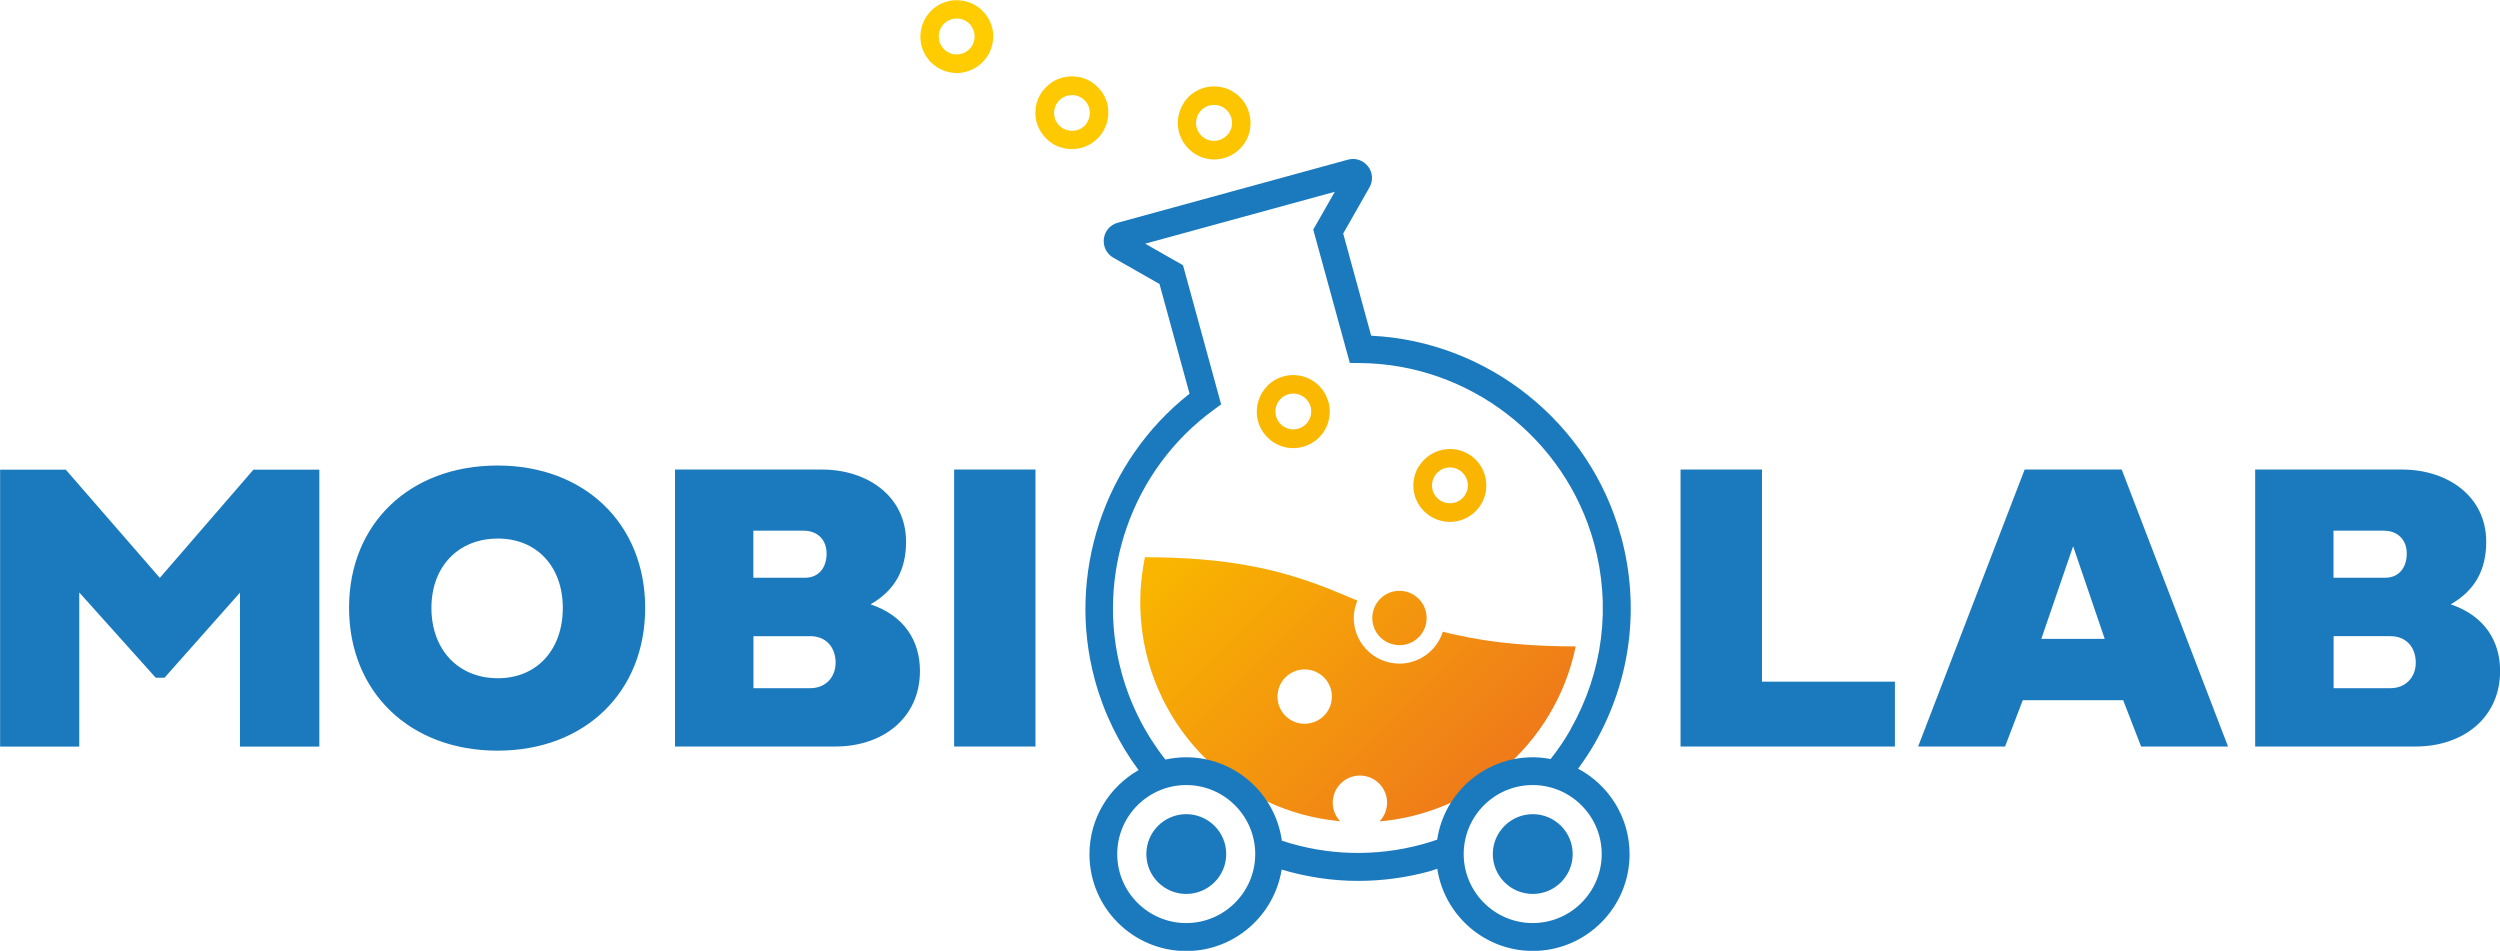<?xml version="1.0" encoding="UTF-8"?>
<!DOCTYPE svg PUBLIC "-//W3C//DTD SVG 1.1//EN" "http://www.w3.org/Graphics/SVG/1.1/DTD/svg11.dtd">
<!-- Creator: CorelDRAW X5 -->
<svg xmlns="http://www.w3.org/2000/svg" xml:space="preserve" width="241.29mm" height="91.77mm" style="shape-rendering:geometricPrecision; text-rendering:geometricPrecision; image-rendering:optimizeQuality; fill-rule:evenodd; clip-rule:evenodd"
viewBox="0 0 24129 9177"
 xmlns:xlink="http://www.w3.org/1999/xlink">
 <defs>
  <style type="text/css">
   <![CDATA[
    .fil6 {fill:#1B7ABE}
    .fil5 {fill:#F9B500}
    .fil3 {fill:#FAB800}
    .fil2 {fill:#FDC500}
    .fil1 {fill:#FEC900}
    .fil0 {fill:#FECC00}
    .fil4 {fill:url(#id0)}
   ]]>
  </style>
  <linearGradient id="id0" gradientUnits="userSpaceOnUse" x1="11578.7" y1="5131.37" x2="14622.4" y2="8175.05">
   <stop offset="0" style="stop-color:#F9B500"/>
   <stop offset="1" style="stop-color:#ED701E"/>
  </linearGradient>
 </defs>
 <g id="Warstwa_x0020_1">
  <path class="fil0" d="M9405 373c0,-3 1,-6 1,-9 3,-46 -12,-91 -42,-126 -30,-35 -72,-56 -119,-59 -4,0 -8,0 -12,0 -42,0 -81,15 -113,42 -35,30 -56,72 -59,119 -3,46 12,91 42,126 21,24 47,41 76,51 14,5 28,7 43,8 7,0 14,1 20,0 39,-2 76,-16 105,-42 16,-14 29,-31 39,-49 10,-19 17,-39 19,-61zm130 161c-19,31 -43,59 -71,84 -56,48 -124,78 -196,85 -11,1 -22,2 -34,2 -8,0 -17,0 -25,-1 -5,0 -11,-1 -16,-2 -20,-2 -39,-6 -58,-12 -17,-5 -33,-11 -48,-18 -14,-7 -28,-14 -41,-22 -12,-8 -24,-17 -36,-26 -15,-12 -29,-26 -41,-40 -62,-71 -92,-162 -85,-255 7,-94 49,-179 120,-241 71,-62 161,-92 255,-85 94,7 179,49 241,120 37,42 63,92 76,145 4,14 6,29 8,43 2,15 3,31 2,47 0,7 0,13 -1,20 -1,11 -2,21 -4,31 -3,20 -8,39 -14,57 -8,24 -19,47 -32,69z"/>
  <path class="fil1" d="M10064 878c15,-20 32,-38 51,-55 47,-41 102,-68 162,-79 28,-6 57,-8 87,-6l7 0c19,1 38,4 56,8 18,4 35,9 51,16 15,6 29,13 43,21 13,7 25,16 37,25 11,9 22,18 32,28 7,7 14,14 21,22l8 9c9,11 17,22 24,33 7,12 14,24 20,36 6,13 11,25 16,38 5,14 8,27 11,41 3,15 5,29 6,44 1,16 1,32 0,48l0 5c-1,16 -3,32 -7,48 -4,21 -10,41 -18,60 -11,26 -25,52 -42,75 -16,21 -33,41 -54,58 -48,42 -105,69 -166,80 -21,4 -42,6 -64,6 -7,0 -14,0 -21,-1l-4 0c-20,-1 -39,-4 -58,-9 -17,-4 -34,-10 -51,-16 -15,-6 -29,-13 -43,-21 -13,-8 -25,-16 -37,-25 -11,-9 -22,-18 -32,-28 -7,-7 -13,-13 -19,-21 -3,-3 -6,-7 -9,-10 -9,-11 -17,-22 -24,-33 -7,-12 -14,-24 -20,-36 -6,-13 -11,-25 -16,-39 -5,-14 -8,-27 -11,-41 -3,-15 -5,-30 -6,-45 -1,-16 -1,-32 0,-48l0 -3c1,-17 4,-34 7,-50 4,-21 11,-41 19,-60 11,-27 26,-52 43,-76zm418 318c16,-20 27,-43 32,-69 2,-8 3,-17 4,-26 1,-8 1,-17 0,-25 -1,-15 -4,-29 -9,-43 -4,-13 -10,-25 -18,-37 -5,-7 -10,-14 -15,-20 -4,-4 -7,-8 -11,-11 -11,-10 -23,-19 -35,-26 -15,-8 -31,-14 -48,-18 -8,-2 -16,-3 -24,-3 -4,0 -8,0 -12,0 -14,0 -28,2 -42,5 -26,7 -50,19 -71,37 -7,6 -14,13 -20,20 -17,21 -29,45 -35,71 -2,9 -4,18 -4,28 -1,8 -1,16 0,23 1,15 4,29 8,43 4,13 10,26 18,37 5,8 10,15 16,22 3,4 6,7 10,10 11,10 22,19 35,26 15,8 31,15 48,18 9,2 17,3 26,4 17,1 34,0 50,-3 40,-9 75,-31 99,-62z"/>
  <path class="fil2" d="M11428 987c17,-24 37,-47 60,-67 51,-44 112,-72 176,-82 26,-4 52,-5 79,-3l2 0c21,2 41,5 61,10 17,4 34,10 50,17 15,6 29,14 42,22 13,8 25,16 37,25 11,9 22,18 32,28 10,10 19,20 28,31 8,11 16,22 23,34 7,12 14,24 19,36 6,13 11,26 15,39 4,14 8,27 11,42 3,15 5,30 6,45 1,15 1,31 0,47l0 0 0 2c-1,18 -4,36 -8,54 -5,21 -12,42 -20,61 -12,28 -28,54 -48,79 -13,16 -28,32 -44,46 -44,38 -95,64 -150,77 -26,6 -53,9 -80,9l-11 0c-5,0 -9,0 -14,-1 -17,-1 -34,-4 -50,-7 -18,-4 -35,-9 -52,-16 -15,-6 -30,-13 -44,-21 -13,-7 -26,-16 -38,-25 -11,-9 -22,-18 -33,-28 -8,-8 -16,-16 -24,-25l-5 -6c-9,-11 -17,-22 -24,-33 -8,-12 -14,-23 -20,-36 -6,-12 -12,-25 -16,-38 -5,-13 -9,-27 -12,-41 -3,-14 -6,-29 -7,-44 -1,-16 -2,-32 -1,-48l1 -10c1,-14 3,-29 6,-42 4,-20 10,-40 17,-59 10,-26 23,-50 38,-72zm413 321c21,-21 36,-48 44,-76 3,-11 5,-22 6,-33l0 0c0,-6 1,-13 0,-19 -1,-15 -3,-30 -7,-44 -4,-13 -10,-26 -17,-38 -7,-12 -15,-23 -25,-33 -10,-10 -21,-19 -34,-27 -14,-9 -29,-15 -46,-20 -10,-3 -21,-4 -32,-5 -4,0 -8,0 -13,0 -9,0 -18,1 -27,2 -32,5 -62,19 -87,40 -11,10 -21,21 -29,33 -14,20 -23,42 -27,66 -1,7 -2,13 -3,20 -1,10 -1,20 0,30 1,15 5,29 10,42 5,13 11,25 19,37 4,6 8,12 13,17 4,5 9,10 14,14 11,10 23,19 36,26 16,8 32,14 50,17 6,1 12,2 19,2 24,2 47,-2 69,-9 20,-7 40,-18 56,-33 3,-3 6,-6 9,-9z"/>
  <path class="fil3" d="M12224 3732c9,-9 18,-18 27,-26 37,-32 80,-56 126,-70 33,-10 67,-16 102,-16 9,0 18,0 28,1 13,1 27,3 40,5 19,3 37,8 54,15 16,6 31,12 45,20 14,7 27,15 39,24 12,8 23,17 34,27 10,9 20,19 29,30 9,10 17,21 25,33 8,11 15,23 21,35 6,12 12,25 17,38 5,13 9,27 13,40 4,14 6,29 8,43 2,15 3,31 2,47 0,6 0,13 -1,19 -1,11 -2,22 -4,33 -3,20 -8,39 -14,58 -8,24 -19,47 -32,69 -19,30 -42,58 -70,82 -55,48 -123,77 -194,84 -12,1 -24,2 -36,2 -8,0 -17,0 -25,-1 -5,0 -10,-1 -15,-1 -20,-2 -40,-6 -59,-12 -17,-5 -33,-11 -48,-18 -14,-7 -28,-14 -41,-22 -12,-8 -24,-16 -36,-26 -11,-9 -21,-19 -31,-29 -4,-4 -8,-8 -11,-12 -5,-6 -11,-13 -16,-19 -8,-11 -16,-22 -23,-34 -7,-12 -13,-24 -19,-37 -6,-13 -10,-26 -14,-39 -4,-14 -7,-28 -10,-42 -3,-15 -4,-30 -5,-46 0,-13 0,-25 1,-38 0,-4 1,-8 1,-11 2,-19 5,-37 10,-55 6,-22 14,-43 23,-63 15,-31 35,-60 59,-86zm410 323c10,-19 17,-39 20,-61 0,-3 1,-7 1,-10 1,-13 0,-26 -1,-38 -2,-14 -6,-28 -12,-41 -5,-13 -12,-25 -20,-36 -8,-11 -18,-21 -29,-30 -12,-10 -24,-18 -38,-24 -16,-8 -34,-13 -53,-15l-7 -1c-4,0 -8,0 -13,0 -42,0 -81,15 -113,42 -23,20 -40,46 -50,74 -5,14 -8,29 -9,44 0,3 0,7 0,10 0,15 2,30 5,45 3,14 9,27 15,39 6,11 13,22 22,32l2 2c10,11 20,20 32,28 13,9 28,16 43,21 13,4 27,7 41,8 8,1 15,1 23,0 38,-2 74,-17 103,-42 16,-14 28,-30 38,-47z"/>
  <path class="fil4" d="M14498 7435c-334,282 -748,455 -1183,493 112,-119 92,-306 -43,-398 -126,-85 -302,-45 -377,92 -54,100 -38,221 39,304 -1004,-91 -1807,-882 -1916,-1883 -25,-226 -12,-442 32,-665 368,1 734,24 1095,99 233,48 454,117 676,204 94,37 187,77 280,116 -18,43 -30,89 -34,136 -18,255 184,472 440,472 38,0 72,-4 109,-14 149,-39 263,-150 310,-294 38,10 75,19 113,27 385,88 775,114 1169,115 -95,466 -347,887 -711,1194zm-1899 -450c121,-3 225,-89 250,-206 36,-167 -93,-322 -264,-318 -121,3 -224,89 -249,206 -37,166 92,323 263,319zm1095 -836c-141,143 -383,80 -439,-111 -53,-183 102,-365 296,-332 77,13 144,60 183,127 59,102 43,232 -40,316z"/>
  <path class="fil5" d="M13695 4500c105,-167 324,-215 486,-113 198,125 223,408 43,564 -160,139 -404,105 -522,-68 -78,-114 -81,-265 -8,-383zm463 241c40,-116 -52,-237 -175,-229 -120,8 -193,132 -149,239 25,61 82,101 148,106 79,5 151,-42 176,-117z"/>
  <path class="fil6" d="M11449 7858c-213,0 -385,173 -385,385 0,213 173,385 385,385 213,0 386,-173 386,-385 0,-213 -173,-385 -386,-385zm3711 -819c-58,102 -123,197 -194,287 -56,-11 -114,-17 -173,-17 -468,0 -855,346 -922,795 -46,16 -93,31 -141,44 -453,124 -922,110 -1358,-34 -63,-454 -453,-805 -924,-805 -68,0 -135,8 -200,22 -193,-245 -338,-528 -423,-839 -258,-941 98,-1959 886,-2534l75 -55 -368 -1343 -365 -208 1830 -501 -208 365 353 1287 101 1c1051,10 1978,725 2256,1739 167,609 86,1246 -226,1795zm299 1204c0,367 -299,666 -666,666 -367,0 -666,-299 -666,-666 0,-367 298,-666 666,-666 367,0 666,299 666,666zm-4010 666c-367,0 -666,-299 -666,-666 0,-367 299,-666 666,-666 367,0 666,299 666,666 0,367 -299,666 -666,666zm4195 -3736c-300,-1096 -1283,-1878 -2410,-1933l-270 -986 254 -446c37,-65 31,-145 -15,-203 -46,-59 -122,-84 -193,-64l-2223 609c-72,20 -124,80 -133,154 -9,74 26,146 91,183l446 254 290 1059c-825,649 -1191,1748 -913,2765 88,322 233,614 421,868 -283,161 -474,464 -474,812 0,515 419,934 934,934 464,0 849,-341 921,-786 237,70 484,109 737,109 230,0 463,-30 695,-94 24,-7 47,-15 70,-23 68,448 455,793 922,793 515,0 934,-419 934,-934 0,-357 -202,-668 -497,-825 58,-79 113,-161 162,-247 348,-611 437,-1321 252,-1998zm-1236 3070c0,213 173,385 386,385 213,0 385,-173 385,-385 0,-213 -173,-385 -385,-385 -213,0 -386,173 -386,385zm8664 -1601l-549 0 0 -502 549 0c152,0 244,108 244,256 0,138 -95,246 -244,246zm-549 -1520l484 0c140,0 222,93 222,220 0,138 -77,234 -207,234l-500 0 0 -455zm1130 711c238,-136 343,-337 343,-604 0,-443 -378,-697 -809,-697l-1421 0 0 2673 1549 0c453,0 815,-272 815,-730 0,-285 -148,-531 -476,-642zm-3951 333l307 -894 305 894 -612 0zm-161 -1634l-1028 2673 839 0 171 -447 969 0 173 447 839 0 -1026 -2673 -937 0zm-2535 0l-786 0 0 2673 2069 0 0 -626 -1283 0 0 -2047zm-7797 2673l785 0 0 -2673 -785 0 0 2673zm-1388 -563l-549 0 0 -502 549 0c152,0 244,108 244,256 0,138 -95,246 -244,246zm-549 -1520l484 0c140,0 222,93 222,220 0,138 -77,234 -207,234l-500 0 0 -455zm1130 711c238,-136 343,-337 343,-604 0,-443 -378,-697 -809,-697l-1421 0 0 2673 1549 0c453,0 815,-272 815,-730 0,-286 -148,-532 -476,-642zm-3596 713c-384,0 -642,-276 -642,-679 0,-398 258,-669 642,-669 376,0 626,272 626,669 0,404 -250,679 -626,679zm-4 -2053c-849,0 -1433,563 -1433,1372 0,813 585,1380 1433,1380 844,0 1425,-565 1425,-1378 0,-809 -581,-1374 -1425,-1374zm-3259 1085l-908 -1045 -634 0 0 2673 764 0 0 -1488 738 823 85 0 728 -821 0 1486 766 0 0 -2673 -636 0 -904 1045z"/>
 </g>
</svg>
